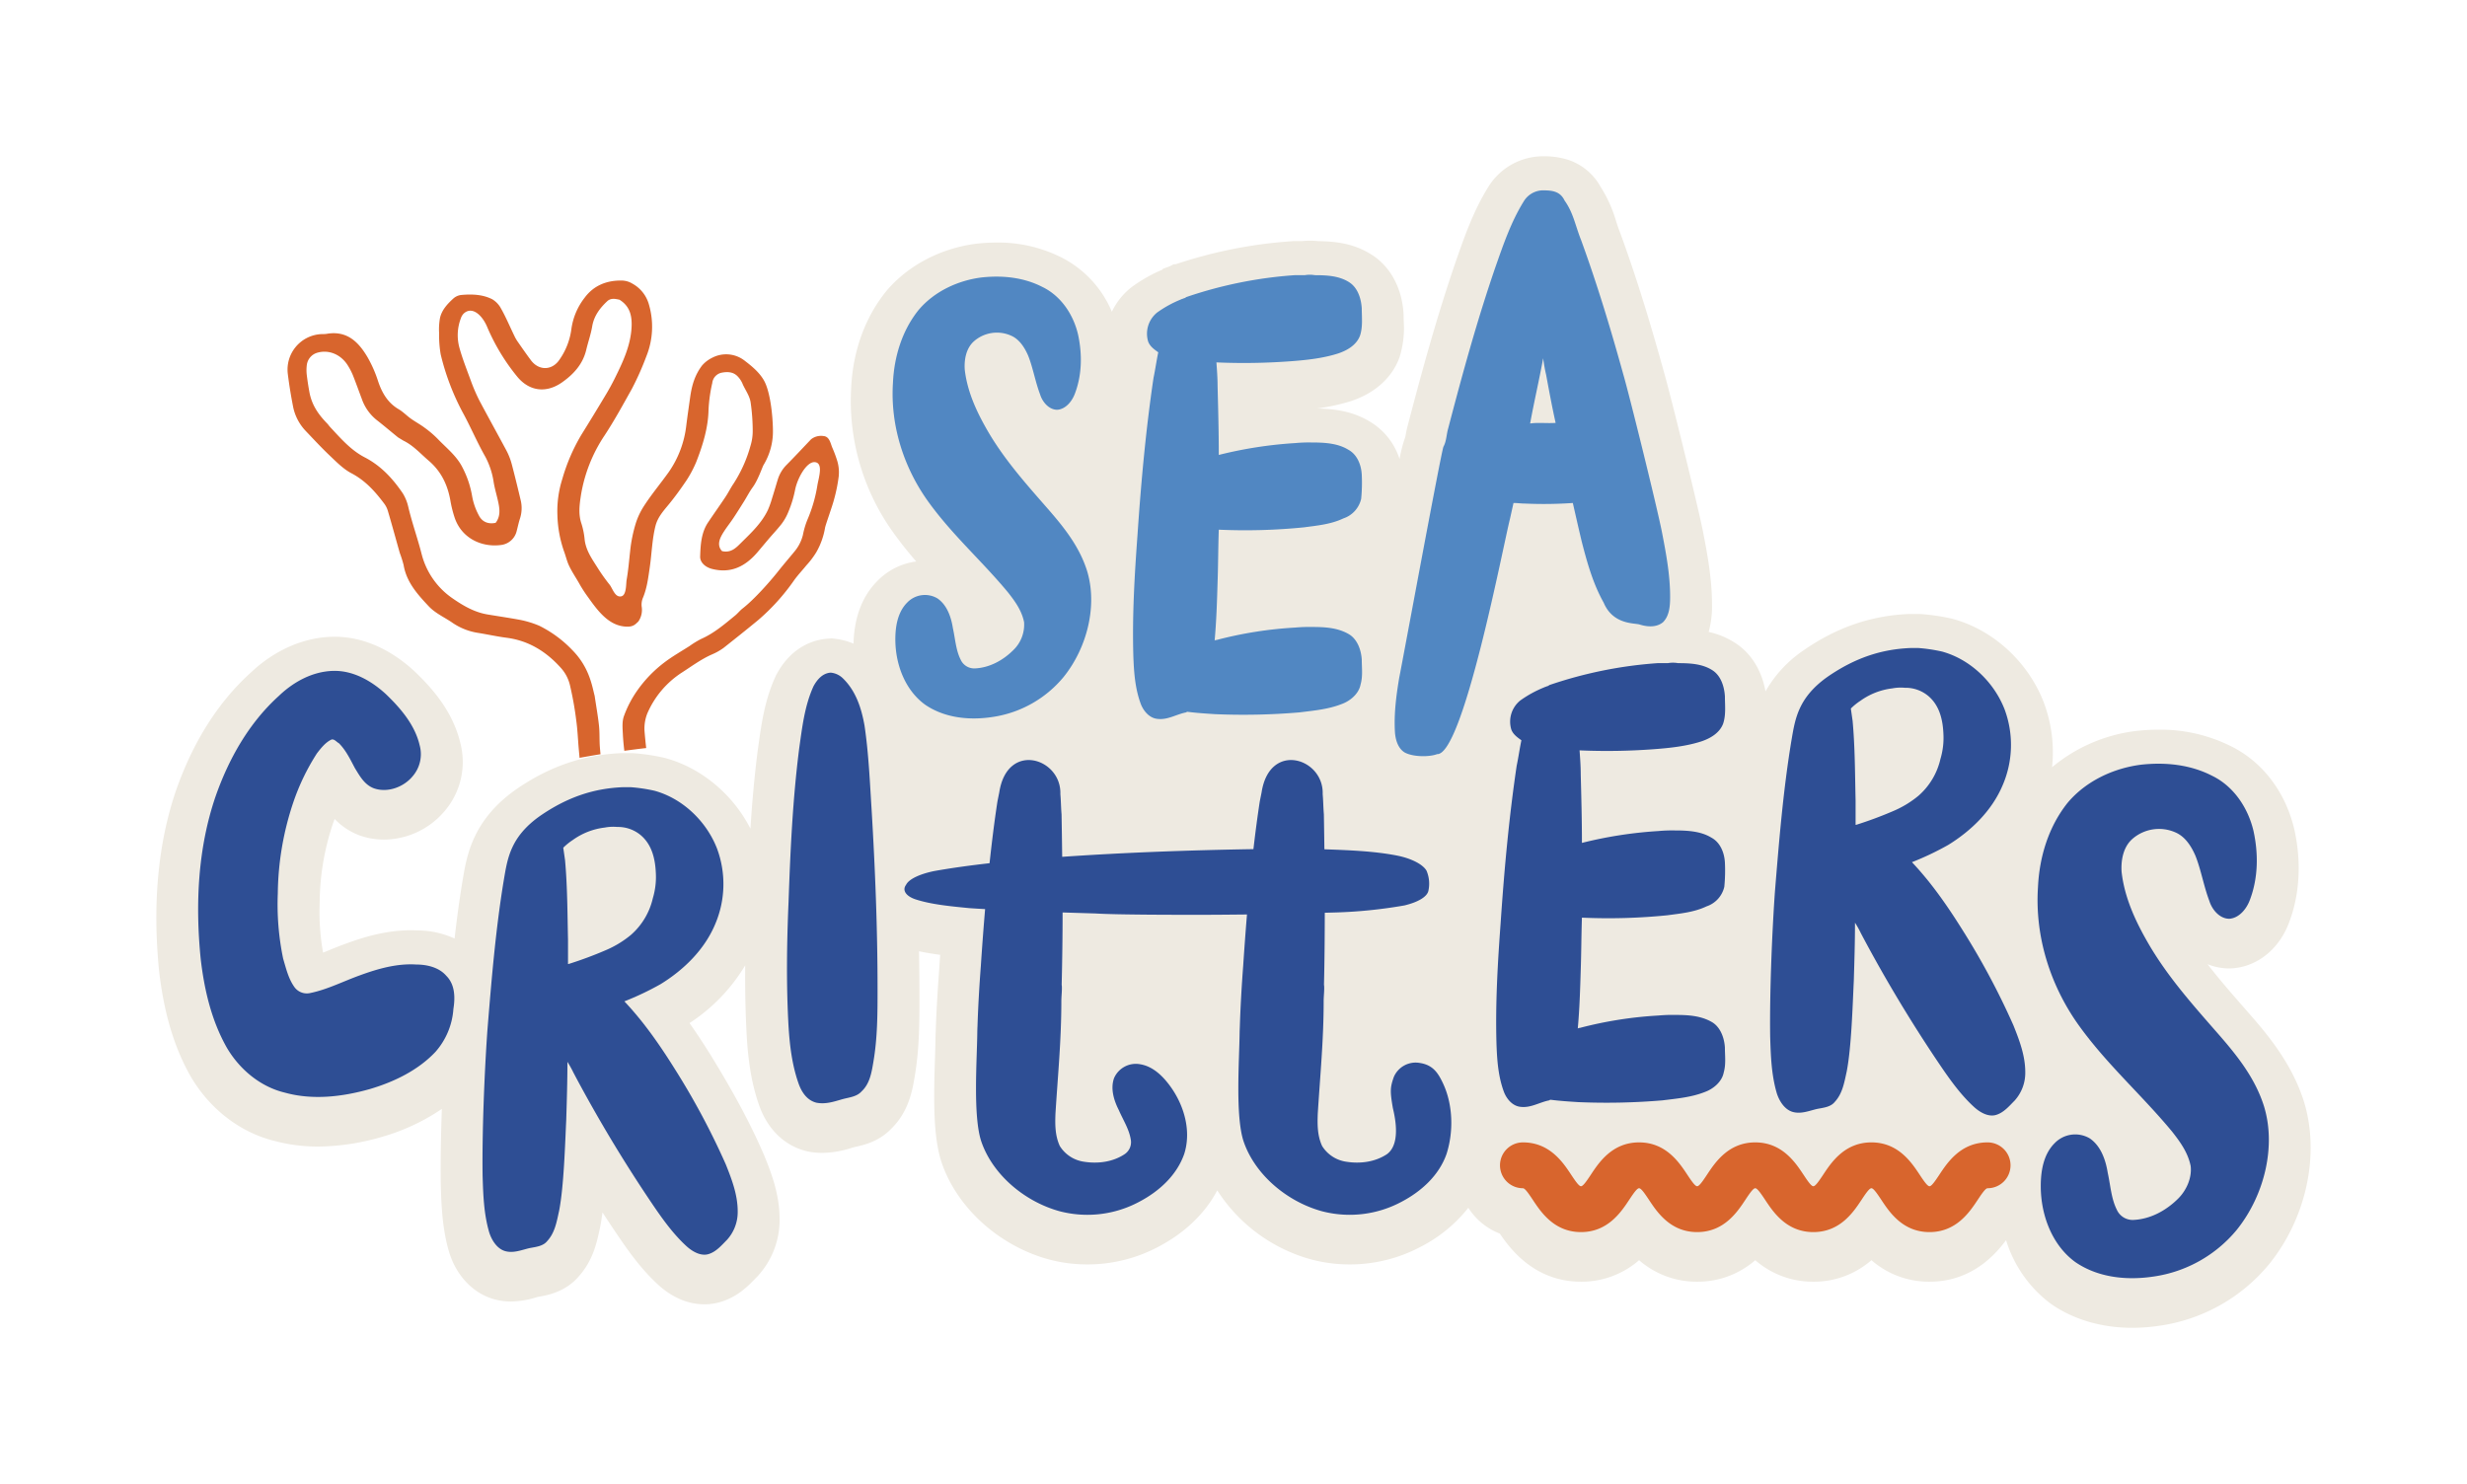 <svg xmlns="http://www.w3.org/2000/svg" xmlns:xlink="http://www.w3.org/1999/xlink" width="946.791" height="569.665" viewBox="0 0 946.791 569.665"><defs><style>.a{isolation:isolate;}.b{fill:#d8652d;}.c{fill:#eeeae1;}.d{fill:#2e4e94;}.e{fill:#5187c2;}.f{filter:url(#a);}</style><filter id="a" x="0" y="0" width="946.791" height="569.665" filterUnits="userSpaceOnUse"><feOffset dy="3" input="SourceAlpha"/><feGaussianBlur stdDeviation="20" result="b"/><feFlood flood-opacity="0.161"/><feComposite operator="in" in2="b"/><feComposite in="SourceGraphic"/></filter></defs><g class="a" transform="translate(3925.91 2858.657)"><path class="b" d="M-3589.043-2665.912a47.663,47.663,0,0,0-1.995-5.4c-.7-1.655-1.069-4.275-3.413-4.424a6.189,6.189,0,0,0-4.727,1.251c-3.165,3.319-6.191,6.577-9.319,9.734a13.614,13.614,0,0,0-3.4,5.538c-.761,2.469-1.475,4.955-2.259,7.418a35.133,35.133,0,0,1-1.616,4.493c-2.333,4.89-6.234,8.588-10,12.291-1.905,1.871-3.937,4.3-7.577,3.438-1.814-1.934-1.17-4.207-.024-6.252,1.253-2.237,2.926-4.236,4.353-6.38s2.8-4.338,4.169-6.53c1.1-1.77,2.051-3.655,3.275-5.325,2.063-2.814,3.678-7.745,4.176-8.584a24.846,24.846,0,0,0,3.591-13.326c-.07-5.9-1.069-14.918-3.447-19.1-1.708-3.007-4.493-5.369-7.214-7.436a11.531,11.531,0,0,0-12.6-1.3,12.267,12.267,0,0,0-3.9,2.953c-2.9,3.768-4,7.9-4.605,12.207-.515,3.646-1.046,7.29-1.5,10.942a38.865,38.865,0,0,1-6.687,17.747c-3.12,4.4-6.611,8.527-9.535,13.063a27.405,27.405,0,0,0-3.118,6.543,55.954,55.954,0,0,0-2.187,10.707c-.48,4.287-.656,6.957-1.373,11.212-.231,1.373-.007,5.716-1.974,6.206-2.486.62-3.376-3.016-4.586-4.511a70.051,70.051,0,0,1-4.667-6.593c-2.1-3.31-4.381-6.54-4.866-10.623a29.022,29.022,0,0,0-1.215-6.116c-1.258-3.607-.767-7.271-.237-10.777a57.929,57.929,0,0,1,9.091-23.113c3.787-5.762,7.1-11.833,10.468-17.86a109.636,109.636,0,0,0,5.557-12.476,30.379,30.379,0,0,0,.891-20.292,13.127,13.127,0,0,0-6.31-7.687,7.935,7.935,0,0,0-3.921-1.138c-5.751-.124-10.809,1.833-14.316,6.567a25.047,25.047,0,0,0-5.118,12.169,26.364,26.364,0,0,1-4.466,11.5c-2.8,4.329-7.956,4.481-11.044.353-1.844-2.465-3.594-5.005-5.355-7.533l-.608-1.021c-1.945-3.913-3.6-7.994-5.779-11.768a9.211,9.211,0,0,0-3.081-3.079c-3.665-1.873-7.817-2.024-11.841-1.66a5.442,5.442,0,0,0-3.171,1.416c-2.262,2.077-4.422,4.4-5.083,7.529a25.157,25.157,0,0,0-.312,5.855,41.419,41.419,0,0,0,.612,8.067,93.314,93.314,0,0,0,8.883,23.045c2.861,5.354,5.253,10.961,8.262,16.232a30.219,30.219,0,0,1,3.2,9.892c.45,2.577,1.233,5.1,1.773,7.672.567,2.7.8,5.378-1.05,7.759-2.826.6-5.122-.378-6.358-2.709a24.582,24.582,0,0,1-2.674-7.623,37.123,37.123,0,0,0-3.622-10.783c-2.236-4.571-6.23-7.6-9.612-11.152a39.551,39.551,0,0,0-5.034-4.281c-1.668-1.25-3.528-2.239-5.228-3.45-1.607-1.145-3-2.632-4.686-3.617-4.237-2.472-6.441-6.4-7.907-10.782a47.485,47.485,0,0,0-4.181-9.424c-3.541-5.926-8.006-10.036-15.581-8.719-.846.147-1.731.055-2.591.14a13.637,13.637,0,0,0-12.29,15.183c.532,4.288,1.234,8.563,2.069,12.8a18.827,18.827,0,0,0,4.938,9.279c3,3.153,5.958,6.351,9.113,9.34,2.59,2.451,5.19,5.13,8.287,6.753,5.362,2.811,9.154,7.05,12.635,11.717a8.7,8.7,0,0,1,1.357,2.72c1.6,5.384,3.06,10.807,4.6,16.207a43.36,43.36,0,0,1,1.45,4.58c1.106,6.575,5.306,11.232,9.621,15.825,2.633,2.8,6.189,4.284,9.28,6.456a23.894,23.894,0,0,0,9.917,3.813c3.584.59,7.142,1.372,10.742,1.839,8.573,1.114,15.351,5.436,20.92,11.7a15.059,15.059,0,0,1,3.31,6.29,127.524,127.524,0,0,1,2.485,13.871c.471,3.4.613,6.837.9,10.259.111,1.319.239,2.637.361,3.956,2.674-.479,5.347-.953,8.028-1.381-.082-.935-.177-1.868-.247-2.8-.2-2.708-.042-5.446-.329-8.14-.386-3.648-1.044-7.269-1.672-11.488-.972-3.644-1.955-10.821-8.541-17.51a45.366,45.366,0,0,0-12.663-9.351,36.91,36.91,0,0,0-7.7-2.331c-4.049-.748-8.127-1.344-12.19-2.021-5.13-.854-9.506-3.442-13.669-6.348a29.383,29.383,0,0,1-11.626-16.811c-1.58-6.192-3.767-12.22-5.211-18.462a17.211,17.211,0,0,0-2.02-4.859c-3.85-5.671-8.38-10.6-14.617-13.825-5.359-2.769-9.247-7.329-13.293-11.655-.418-.449-.66-.874-1.182-1.41-3.531-3.629-5.85-7.187-6.74-11.911-.412-2.184-.743-4.386-1.016-6.591a15.434,15.434,0,0,1,.034-4.059,5.608,5.608,0,0,1,3.883-4.495c4.56-1.378,9.333.665,11.961,5.068a25.348,25.348,0,0,1,1.84,3.6c1.18,2.972,2.247,5.989,3.378,8.981a17.833,17.833,0,0,0,5.641,8.075c2.81,2.191,5.529,4.5,8.293,6.745l2.029,1.233c3.8,1.837,6.548,4.991,9.7,7.681,4.764,4.068,7.238,9.184,8.323,15.19a45.329,45.329,0,0,0,1.7,6.817c2.783,8,10.6,11.4,17.96,10.344a7.025,7.025,0,0,0,5.737-5.059c.451-1.67.792-3.376,1.321-5.021a12.888,12.888,0,0,0,.326-6.9c-1.1-4.667-2.236-9.325-3.454-13.962a24.992,24.992,0,0,0-2.164-5.486c-3.4-6.333-6.885-12.622-10.26-18.969a68.563,68.563,0,0,1-3.169-7.3c-1.6-4.4-3.36-8.754-4.578-13.257a18.211,18.211,0,0,1,.592-10.946,4.946,4.946,0,0,1,1.024-1.8c3.216-3.167,7.191.436,9.106,5.036a78.513,78.513,0,0,0,11.389,18.9c4.652,5.809,11.247,6.681,17.381,2.347,4.469-3.156,7.962-6.995,9.265-12.5.708-2.993,1.757-5.92,2.268-8.942.679-4.023,2.917-6.991,5.74-9.651,1.46-1.375,3.215-.917,4.714-.61,4.241,2.59,4.9,6.607,4.649,10.793-.408,6.939-3.355,13.19-6.4,19.333q-1.509,3.039-3.242,5.958-4.751,7.957-9.65,15.825a71.629,71.629,0,0,0-7.279,16.909,40.644,40.644,0,0,0-1.881,13.812,45.766,45.766,0,0,0,2.587,14.086c.64,1.72,1.039,3.541,1.8,5.2,1.1,2.388,2.611,4.6,3.913,6.875a49.662,49.662,0,0,0,2.759,4.405c3.987,5.542,8.458,12.375,15.984,12.294,2.352-.025,3.138-1.205,4-1.941a7.835,7.835,0,0,0,1.293-5.8,6.869,6.869,0,0,1,.592-3.571c1.5-3.709,1.956-7.613,2.528-11.518.767-5.235.872-10.54,2.16-15.736.826-3.33,2.937-5.7,4.919-8.1,2.526-3.052,4.827-6.253,7.032-9.514a43.692,43.692,0,0,0,3.735-7.078c2.5-6.4,4.573-13.107,4.7-20a58.147,58.147,0,0,1,1.435-10.254,4.544,4.544,0,0,1,3.486-3.939c2.234-.449,4.479-.406,6.185,1.317a9.315,9.315,0,0,1,2.089,3.265c1.165,2.42,2.588,4.388,2.96,6.784a77.439,77.439,0,0,1,.8,10.725,19.135,19.135,0,0,1-.8,5.768,52.387,52.387,0,0,1-6.586,14.749c-1.109,1.624-1.977,3.412-3.067,5.05-2.178,3.272-4.462,6.475-6.652,9.739-2.667,3.975-2.913,8.582-3.065,13.118-.077,2.312,2.006,4.114,4.5,4.76,7.41,1.919,12.992-1.047,17.635-6.546,1.348-1.6,2.688-3.2,4.041-4.8,1.639-1.934,3.4-3.784,4.964-5.768a19.708,19.708,0,0,0,2.724-4.8,43.133,43.133,0,0,0,2.525-8.2c.877-4.676,4.438-11.006,7.522-10.855,3.447.169,1.641,5.8,1.123,8.633a55.539,55.539,0,0,1-3.875,13.483,31.46,31.46,0,0,0-1.727,5.846,15.776,15.776,0,0,1-3.174,6.271c-2.077,2.532-4.225,5.017-6.257,7.585-3.4,4.3-9.376,10.99-13.709,14.346-1.022.791-1.848,1.871-2.858,2.7-4.1,3.36-8.116,6.823-13.051,9a34.152,34.152,0,0,0-4.426,2.7c-3.215,2.054-6.552,3.948-9.588,6.24a48.544,48.544,0,0,0-10.734,11.18,41.963,41.963,0,0,0-4.9,9.523c-.752,2.1-.517,4.622-.4,6.939.1,2.126.312,4.241.562,6.351,2.793-.375,5.586-.752,8.391-1.055-.254-2.225-.477-4.454-.653-6.685a15.871,15.871,0,0,1,1.046-6.508,35.283,35.283,0,0,1,13.129-15.671c3.884-2.484,7.6-5.286,11.871-7.133a22.68,22.68,0,0,0,4.3-2.44c4.455-3.529,8.907-7.064,13.288-10.683a81.126,81.126,0,0,0,13.851-15.37c1.421-1.969,3.121-3.743,4.648-5.642a31.734,31.734,0,0,0,3.76-4.954,28.086,28.086,0,0,0,3.383-9.354c.139-1.083,2.865-8.471,3.536-11.2a60.829,60.829,0,0,0,1.733-8.676A15.354,15.354,0,0,0-3589.043-2665.912Z" transform="translate(-15.461 -15.562)"/><g transform="translate(-3865.91 -2801.657)"><g class="f" transform="matrix(1, 0, 0, 1, -60, -57)"><path class="c" d="M-3041.727-2438.934l-.033-.106c-4.866-15.294-14.961-26.778-22.308-35.135l-.225-.257c-5.055-5.778-9.953-11.377-14.394-17.154a22.255,22.255,0,0,0,8.362,1.635h.574l.573-.041c9.775-.7,18.153-7.567,21.9-17.931,3.968-10.664,4.636-22.834,1.929-35.2l-.056-.249c-3.377-14.345-12.245-25.957-24.349-31.894a60.343,60.343,0,0,0-27.763-6.326,77.459,77.459,0,0,0-8.518.481l-.272.032a62.045,62.045,0,0,0-32.06,13.9,54.076,54.076,0,0,0-3.286-25.157c-6-15.323-19.255-27.475-34.592-31.714l-.332-.093-.337-.077a78.686,78.686,0,0,0-11.495-1.73l-.61-.047h-4.147l-.348.015c-14.465.627-27.66,5.209-40.338,14.008l-.178.125a47.217,47.217,0,0,0-14.32,15.565c-1.4-8.017-5.516-14.675-11.619-18.6a31.015,31.015,0,0,0-10.185-4.232,36.927,36.927,0,0,0,1.281-10.515c0-10.206-1.931-20.135-3.483-28.114l-.016-.085c-2.117-10.574-12.558-52.855-15.1-61.582-5.653-20.453-10.905-37.159-16.526-52.566l-.085-.235-.093-.231c-.54-1.351-1-2.769-1.495-4.27a51.031,51.031,0,0,0-6.022-13.338,22.121,22.121,0,0,0-12.763-10.388,30.8,30.8,0,0,0-9.665-1.226h-.575l-.574.041a24.726,24.726,0,0,0-19.465,11.728l-.114.18c-5.523,8.941-8.894,18.548-11.868,27.024l-.352,1c-7.38,21.421-13.262,42.994-18.518,63.126a39.629,39.629,0,0,0-.914,4.221c-.021.117-.043.249-.066.379a49.439,49.439,0,0,0-2.213,8.51,25.851,25.851,0,0,0-11.734-14.577c-6.475-3.837-13.327-4.71-19.9-4.848a74.848,74.848,0,0,0,12.915-2.807l.177-.057c9-3,15.531-8.824,18.388-16.413l.11-.293.1-.3a37.927,37.927,0,0,0,1.54-13.721c-.018-.614-.038-1.223-.038-1.824v-.474l-.028-.473c-.577-9.772-5-18.005-12.084-22.556-6.8-4.408-13.952-5.231-20.731-5.31a26.4,26.4,0,0,0-3.06-.176,28.306,28.306,0,0,0-3.073.169h-3.467l-.645.052a178.971,178.971,0,0,0-44.4,8.828h-.725l-1.658.841-2.387.849-.438.438a57.275,57.275,0,0,0-11.567,6.559l-.269.207a26.2,26.2,0,0,0-7.444,9.344,41.2,41.2,0,0,0-19.442-20.894,54.069,54.069,0,0,0-24.857-5.673,68.851,68.851,0,0,0-7.565.427l-.271.033c-13.612,1.747-26.139,8.344-34.368,18.1l-.135.16-.13.164c-8,10-12.6,22.763-13.287,36.906a86.7,86.7,0,0,0,16.938,56.573c2.581,3.551,5.284,6.875,8.037,10.051a25.371,25.371,0,0,0-15.012,7.578c-5.768,5.872-8.8,13.931-9.05,23.963a25.048,25.048,0,0,0-6.765-1.829l-1.569-.2-1.576.113c-4.729.338-13.558,2.552-19.563,13.572l-.279.51-.24.53c-4.06,8.931-5.323,17.93-6.437,25.87l-.341,2.422c-1.287,10.073-2.161,20.194-2.795,30.015-6.679-13.09-18.744-23.242-32.483-27.04l-.333-.092-.337-.077a78.628,78.628,0,0,0-11.495-1.73l-.609-.046h-4.147l-.347.015c-14.467.627-27.661,5.209-40.34,14.009l-.177.125c-16.26,11.615-18.546,25.026-20.06,33.9l-.113.665c-1.24,7.438-2.246,14.943-3.1,22.453a34.334,34.334,0,0,0-14.277-3.12c-.85-.044-1.714-.067-2.574-.067-9.578,0-18.283,2.732-24.809,5.121-2.443.875-4.726,1.811-6.934,2.716q-.949.389-1.879.767a89.957,89.957,0,0,1-1.3-19.361l0-.134a96.622,96.622,0,0,1,5.042-29.9q.337-.976.693-1.93a25.442,25.442,0,0,0,9.449,6.27l.178.066.179.063a27.7,27.7,0,0,0,9.126,1.527,30.69,30.69,0,0,0,23.028-10.653,28.973,28.973,0,0,0,6.226-26.637c-2.942-12.113-10.848-20.9-17.427-27.207l-.268-.251c-9.359-8.577-19.905-13.11-30.5-13.11-.362,0-.728,0-1.072.015-11.058.313-22.132,5.229-31.206,13.85-12.447,11.291-22.066,26.49-28.595,45.18l-.04.117c-6.834,20.059-9.011,43.248-6.47,68.921l.028.257c1.852,16.071,5.776,29.228,12,40.224l.106.184c7.309,12.531,19.025,21.545,32.179,24.77a64.01,64.01,0,0,0,16.751,2.157,89.47,89.47,0,0,0,24.19-3.625l.14-.041a79.8,79.8,0,0,0,23.142-10.781c-.351,9.977-.536,20.168-.415,28.857l.007.285c.243,7.78.52,16.6,3.137,25.605l.069.232c2.767,9.016,9.156,15.752,17.089,18.019a24.243,24.243,0,0,0,6.673.923,34.437,34.437,0,0,0,9.417-1.517c.352-.1.7-.2,1.042-.281q.218-.04.444-.079c3.05-.542,10.061-1.786,15.185-7.878,5.344-6.012,6.83-12.914,7.82-17.518l.284-1.3.038-.2c.327-1.673.614-3.5.867-5.422q2.988,4.6,6.051,9.1c4.079,6,8.973,12.9,15.515,18.845,5.323,4.8,11.39,7.329,17.547,7.329a21.619,21.619,0,0,0,6.361-.953c6.462-1.991,10.522-6.191,12.947-8.7.251-.259.5-.516.747-.764l.464-.465.425-.5a31.831,31.831,0,0,0,7.909-21.72c-.091-9.5-3.325-17.6-5.7-23.54l-.154-.373c-5.044-11.764-11.417-23.714-20.665-38.746l-.061-.1c-2.271-3.633-4.93-7.756-7.993-12.075a68.4,68.4,0,0,0,21.375-22.163c-.085,9.883.117,18.89.61,27.48l.005.085c.454,7.238,1.4,16.759,4.778,26.275,3.285,9.162,9.7,15.36,18.059,17.45l.467.116.472.089a28.438,28.438,0,0,0,5.226.483,38.473,38.473,0,0,0,11.25-1.926l.825-.24c.28-.073.571-.134.863-.2,3.107-.7,8.783-1.984,13.536-6.946,6.716-6.566,8.1-14.838,8.933-19.83l.023-.14c1.822-10.676,1.822-20.859,1.822-30.708q0-8.487-.167-17.4c2.7.58,5.433,1.018,8.129,1.369q-.216,3.044-.406,5.987c-.638,8.445-1.067,16.139-1.312,23.515-.052,1.118-.083,2.154-.1,3.248-.024,1.943-.1,4.419-.188,7.038-.518,16.079-.685,30.177,2.532,39.861l.036.105c5.9,17.344,22.022,31.924,41.084,37.146l.154.042a57.65,57.65,0,0,0,14.66,1.884,57.752,57.752,0,0,0,27.312-6.791c10.1-5.286,17.934-12.828,22.565-21.62a62.536,62.536,0,0,0,35.984,26.485l.154.042a57.65,57.65,0,0,0,14.66,1.884,57.756,57.756,0,0,0,27.313-6.791,55.5,55.5,0,0,0,18.24-14.947,24.992,24.992,0,0,0,12.1,9.911c4.015,5.962,13.391,18.463,31.149,18.463a33.551,33.551,0,0,0,22.29-8.256,33.553,33.553,0,0,0,22.291,8.256,33.552,33.552,0,0,0,22.292-8.256,33.553,33.553,0,0,0,22.292,8.256,33.556,33.556,0,0,0,22.294-8.258,33.552,33.552,0,0,0,22.293,8.258c15.528,0,24.648-9.557,29.379-15.944a48.056,48.056,0,0,0,17.13,24.382l.168.122.172.118c8.577,5.9,19.275,9.018,30.94,9.018a71.15,71.15,0,0,0,10.377-.779,66.739,66.739,0,0,0,42.274-23.778l.1-.124C-3040.651-2394.437-3035.5-2418.875-3041.727-2438.934Z" transform="translate(3925.91 2858.66)"/></g><g transform="translate(16.05 16.066)"><path class="d" d="M-3283.854-2370.584c-2.036-4.395-4.043-7.231-8.965-8.008a9.114,9.114,0,0,0-9.987,5.358c-1.421,4.028-1.5,5.436-.373,11.965,3.047,12.622-.5,16.392-2.281,17.688-4.4,2.926-10.048,3.771-15.586,2.9a13.119,13.119,0,0,1-9.287-6.039c-1.88-4.076-1.813-8.482-1.669-12.4.923-14.825,2.264-28.3,2.264-43.272.006-1.879.323-4.16.165-6.052-.018.006-.031.008-.048.014.225-9.259.3-18.538.311-27.817.827-.03,1.654-.033,2.481-.066a184.853,184.853,0,0,0,28.088-2.742c5-1.2,8.854-3.254,9.241-5.823a12.734,12.734,0,0,0-.773-7.538c-1.535-2.571-6.161-4.8-11.549-5.823-8.588-1.663-18.275-2.033-27.635-2.366q-.087-6.715-.2-13.418c-.229-2.733-.229-5.238-.458-7.743.5-13.847-20.392-20.462-23.448-.682q-.343,1.709-.686,3.416c-.936,6.085-1.726,12.217-2.449,18.368-24.657.4-49.252,1.291-73.389,2.953q-.1-8.165-.245-16.311c-.228-2.734-.228-5.238-.457-7.743.5-13.847-20.393-20.463-23.448-.682q-.344,1.709-.686,3.415c-1.21,7.863-2.174,15.8-3.041,23.774-7.2.81-14.294,1.771-21.283,3.016-5,1.027-9.617,2.911-10.776,5.31-1.535,2.057,0,4.283,3.467,5.482,6.161,2.056,13.856,2.742,20.779,3.427,2.037.151,4.073.255,6.109.381q-.913,10.825-1.629,21.679c-.574,7.6-1.031,15.306-1.285,23.046-.041.835-.073,1.741-.086,2.8-.136,10.711-1.678,31.986,1.526,41.631,4.3,12.659,16.524,23.1,30.117,26.821a42.117,42.117,0,0,0,30.348-3.561c7.9-4.114,14.552-10.31,17.4-18.37,2.771-8.547.227-18.4-5.339-26.058-2.849-3.917-6.667-7.673-11.59-8.45a9.112,9.112,0,0,0-9.986,5.358c-1.421,4.028-.078,8.494,1.845,12.267,1.621,3.721,3.9,7.235,4.55,11.118a5.529,5.529,0,0,1-2.333,5.78c-4.4,2.926-10.048,3.771-15.586,2.9a13.119,13.119,0,0,1-9.287-6.039c-1.88-4.077-1.813-8.482-1.669-12.4.924-14.824,2.265-28.3,2.263-43.272.006-1.879.323-4.16.166-6.052l-.048.014c.225-9.3.36-18.609.358-27.928q6.33.193,12.662.386c7.8.509,31.541.525,39.637.514,6.155,0,12.31-.063,18.465-.124q-.8,9.8-1.45,19.616c-.587,7.773-1.044,15.667-1.3,23.587-.03.715-.063,1.39-.076,2.261-.136,10.711-1.679,31.986,1.526,41.631,4.3,12.659,16.524,23.1,30.116,26.821a42.12,42.12,0,0,0,30.349-3.561c7.9-4.115,14.551-10.311,17.4-18.37C-3279.836-2352.144-3280.1-2362.488-3283.854-2370.584Z" transform="translate(3761.687 2713.512)"/><path class="e" d="M-3439.069-2733.406c7.054,3.416,11.835,10.473,13.658,18.213,1.594,7.286,1.594,15.254-1.137,22.541-1.137,3.19-3.645,6.15-6.832,6.378-3.187,0-5.689-2.961-6.6-5.921-1.822-4.781-2.73-10.245-4.553-14.8-1.365-3.188-3.416-6.375-6.6-7.74a13.339,13.339,0,0,0-14.343,2.276c-2.959,2.734-3.645,7.058-3.416,10.7.915,8.2,4.331,15.709,8.2,22.541,6.146,10.927,14.344,20.264,22.312,29.372,6.6,7.512,13.207,15.255,16.395,25.271,4.1,13.206.228,29.372-8.877,40.757a43.558,43.558,0,0,1-27.549,15.483c-9.112,1.365-18.446.228-25.729-4.782-7.517-5.463-11.385-15.254-11.385-25.045,0-5.01.908-10.474,4.553-14.118a9.426,9.426,0,0,1,11.612-1.594c3.639,2.5,5.232,7.058,5.918,11.385.908,4.1,1.137,8.426,2.959,12.067a5.718,5.718,0,0,0,5.467,3.416c5.461-.229,10.7-2.959,14.8-7.058a13.568,13.568,0,0,0,4.1-10.7c-.908-4.553-3.645-8.2-6.146-11.385-9.791-11.839-21.175-21.858-30.28-34.383-9.34-12.75-15.029-29.144-13.893-46.217.458-9.791,3.416-19.811,9.791-27.779,6.146-7.286,15.258-11.384,24.134-12.524C-3454.327-2737.962-3446.13-2737.051-3439.069-2733.406Z" transform="translate(3763.091 2770.489)"/><path class="e" d="M-3306.168-2738.152c4.559,0,9.341.229,13.208,2.734,3.187,2.048,4.553,6.146,4.781,10.019,0,3.413.458,7.057-.679,10.473-1.371,3.642-5.01,5.692-8.426,6.829-5.7,1.822-11.841,2.5-17.988,2.961a241.617,241.617,0,0,1-28.687.454c.229,3.187.451,6.146.451,9.334.229,8.654.457,17.533.457,26.185a160.79,160.79,0,0,1,29.372-4.552,55.211,55.211,0,0,1,6.146-.229c4.781,0,10.019.229,14.115,2.734,3.416,1.819,5.01,5.692,5.238,9.562a63.748,63.748,0,0,1-.228,9.334,10.368,10.368,0,0,1-6.826,7.515c-4.782,2.276-10.02,2.733-15.03,3.416a225.856,225.856,0,0,1-32.788.91c-.229,6.829-.229,13.433-.457,20.036-.222,7.514-.451,15.026-1.136,22.54a.84.84,0,0,1,.686-.228,152.547,152.547,0,0,1,30.28-4.782,58.285,58.285,0,0,1,6.375-.225c4.781,0,9.79.225,14.114,2.73,3.188,1.822,4.782,5.921,5.01,9.791,0,3.187.458,6.375-.457,9.563-.679,3.644-4.1,6.374-7.283,7.514-5.237,2.047-10.7,2.5-16.166,3.187a254.96,254.96,0,0,1-32.331.682c-3.644-.228-7.06-.453-10.7-.911a.8.8,0,0,0-.457.229c-3.645.682-7.061,2.959-10.928,2.5-2.964-.229-5.237-2.734-6.375-5.463-2.279-5.921-2.736-12.3-2.965-18.67-.451-15.483.458-30.967,1.594-46.45,1.372-20.264,3.188-40.3,6.152-60.335.68-3.187,1.137-6.6,1.816-9.791-1.594-1.139-3.187-2.276-3.867-4.1a10.435,10.435,0,0,1,3.416-11.156,44.026,44.026,0,0,1,9.1-5.01c.457-.229.686-.229,1.137-.457a1.731,1.731,0,0,0,.915-.454,163.318,163.318,0,0,1,41.665-8.426h3.873A11.107,11.107,0,0,1-3306.168-2738.152Z" transform="translate(3734.749 2770.71)"/><path class="e" d="M-3188.177-2780.657c3.187,0,6.832,0,8.654,3.873,3.416,4.781,4.1,9.562,6.375,15.254,6.146,16.848,11.384,34.15,16.166,51.456,2.273,7.743,12.75,50.09,14.8,60.338,1.594,8.194,3.187,16.619,3.187,25.046,0,3.412-.228,7.285-2.736,9.79-2.5,2.048-5.918,1.819-8.877.908-1.823-.682-10.248.229-13.893-8.422-4.1-7.286-6.375-15.483-8.42-23.452-1.142-4.781-2.279-9.791-3.416-14.8a162.169,162.169,0,0,1-18.216.228c-1.594,0-2.959-.228-4.553-.228q-.685,3.075-1.365,6.146c-2.508,9.791-17.934,90.7-27.953,90.25-2.959,1.137-9.334,1.137-12.521-.682-2.508-1.594-3.416-4.782-3.645-7.514-.457-7.058.458-14.118,1.594-20.948,1.594-7.968,16.34-87.97,17.02-88.881,1.142-2.05,1.142-4.781,1.822-7.058,5.467-20.949,11.156-41.668,18.217-62.161,2.959-8.423,5.918-17.077,10.7-24.816A8.76,8.76,0,0,1-3188.177-2780.657Zm-4.552,89.482c3.187-.457,6.375,0,9.791-.229-1.365-6.146-2.508-12.3-3.645-18.442a62.179,62.179,0,0,1-1.136-6.375C-3189.313-2707.569-3191.135-2699.829-3192.729-2691.175Z" transform="translate(3703.912 2780.657)"/><path class="d" d="M-3772.928-2530.716c5.695,5.464,11.156,11.838,12.978,19.578a12.958,12.958,0,0,1-2.73,12.071c-3.416,4.1-9.562,6.374-14.8,4.552-3.645-1.365-5.466-4.781-7.289-7.742-1.823-3.413-3.416-6.829-6.146-9.562-.908-.454-1.823-1.819-2.959-1.365-2.279,1.14-3.873,3.188-5.467,5.238a85.214,85.214,0,0,0-9.105,18.9,112.787,112.787,0,0,0-5.918,34.836,102.465,102.465,0,0,0,2.045,25.046c1.143,3.869,2.051,7.743,4.33,10.93a5.875,5.875,0,0,0,6.146,2.276c6.6-1.365,12.75-4.552,19.124-6.832,6.832-2.5,14.115-4.552,21.4-4.1,4.324,0,8.877,1.14,11.614,4.327,3.416,3.416,3.416,8.426,2.73,12.75a27.753,27.753,0,0,1-6.832,16.394c-6.6,7.057-15.937,11.613-25.271,14.343-10.477,2.962-21.861,4.327-32.56,1.368-9.562-2.279-17.531-9.108-22.312-17.3-5.924-10.473-8.654-22.312-10.019-34.153-2.05-20.719-1.136-42.123,5.689-62.158,5.01-14.343,12.757-28.233,24.363-38.707,5.466-5.238,12.75-9.337,20.724-9.562C-3785.45-2539.824-3778.395-2535.725-3772.928-2530.716Z" transform="translate(3844.931 2724.023)"/><path class="d" d="M-3636.234-2479.856c10.706,2.959,19.81,11.614,23.912,22.086a39.106,39.106,0,0,1-.686,29.144c-4.1,9.791-12.064,17.531-20.947,22.995a110.437,110.437,0,0,1-13.886,6.6c7.511,7.969,13.658,16.848,19.353,25.957a283.519,283.519,0,0,1,19.582,36.658c2.273,5.692,4.553,11.61,4.553,17.988a15.888,15.888,0,0,1-4.1,10.927c-2.045,2.047-4.1,4.552-7.054,5.463s-6.153-.911-8.426-2.958c-5.009-4.553-9.112-10.245-12.978-15.937a544.676,544.676,0,0,1-30.509-50.777,37.05,37.05,0,0,0-2.279-4.1c0,7.286-.229,14.8-.458,22.315-.451,9.333-.908,25.5-2.73,34.836-.908,4.1-1.594,8.422-4.552,11.61-1.594,2.051-4.553,2.28-6.832,2.734-2.959.682-6.146,2.051-9.334,1.14s-5.238-4.327-6.146-7.287c-2.051-7.06-2.28-14.346-2.508-21.632-.229-16.391.686-39.389,1.823-55.554,1.594-19.582,3.187-39.163,6.375-58.288,1.365-7.968,2.508-16.166,13.664-24.134,11.156-7.743,21.4-10.7,31.875-11.156h3.187A62.628,62.628,0,0,1-3636.234-2479.856Zm-19.124,14.115a26.335,26.335,0,0,0-12.293,4.784A22.749,22.749,0,0,0-3671.3-2458l.686,4.781c.908,10.019.908,20.264,1.136,30.509v9.337h.229a148.691,148.691,0,0,0,14.115-5.238,38.766,38.766,0,0,0,9.791-5.918,26.592,26.592,0,0,0,8.426-14.118,28.254,28.254,0,0,0,1.137-9.791c-.229-5.01-1.366-10.245-5.238-13.889a13.591,13.591,0,0,0-9.562-3.642A16.911,16.911,0,0,0-3655.358-2465.741Z" transform="translate(3811.42 2710.306)"/><path class="d" d="M-3528.229-2536.653c5.238,5.009,7.283,11.842,8.426,18.217,1.594,10.7,2.051,21.629,2.73,32.331,1.365,22.769,2.279,45.763,2.279,68.761,0,9.333,0,18.67-1.594,28-.686,4.1-1.365,8.426-4.558,11.385-1.816,2.051-4.781,2.276-7.283,2.962-3.187.908-6.374,2.048-10.019,1.365-3.645-.911-5.689-4.1-6.832-7.286-2.5-7.057-3.41-14.572-3.867-21.858-.914-15.937-.685-32.1,0-48.043.68-19.582,1.594-39.388,4.1-58.97,1.142-7.969,2.05-16.166,5.466-23.681,1.365-2.505,3.416-5.007,6.6-5.235A7.684,7.684,0,0,1-3528.229-2536.653Z" transform="translate(3775.533 2723.811)"/><path class="d" d="M-3124-2543.516c4.559,0,9.34.229,13.207,2.733,3.187,2.047,4.552,6.146,4.781,10.02,0,3.413.458,7.057-.679,10.473-1.372,3.641-5.01,5.692-8.426,6.829-5.7,1.822-11.842,2.5-17.988,2.961a241.723,241.723,0,0,1-28.687.455c.228,3.187.451,6.146.451,9.334.229,8.654.458,17.533.458,26.185a160.734,160.734,0,0,1,29.372-4.553,55.2,55.2,0,0,1,6.146-.229c4.781,0,10.019.229,14.115,2.733,3.416,1.82,5.01,5.693,5.238,9.563a63.614,63.614,0,0,1-.229,9.334,10.363,10.363,0,0,1-6.826,7.514c-4.781,2.277-10.019,2.733-15.029,3.416a225.715,225.715,0,0,1-32.788.911c-.229,6.829-.229,13.432-.458,20.036-.223,7.514-.451,15.026-1.137,22.54a.84.84,0,0,1,.686-.229,152.56,152.56,0,0,1,30.28-4.781,58.088,58.088,0,0,1,6.375-.226c4.781,0,9.79.226,14.115,2.73,3.187,1.822,4.781,5.921,5.009,9.791,0,3.188.458,6.375-.45,9.562-.686,3.645-4.1,6.375-7.29,7.515-5.238,2.047-10.7,2.5-16.166,3.187a255.19,255.19,0,0,1-32.331.683c-3.645-.229-7.061-.454-10.7-.911a.8.8,0,0,0-.458.229c-3.644.683-7.06,2.958-10.927,2.5-2.965-.229-5.238-2.734-6.375-5.464-2.28-5.921-2.737-12.3-2.965-18.67-.451-15.483.457-30.966,1.594-46.449,1.372-20.264,3.187-40.3,6.153-60.335.679-3.188,1.137-6.6,1.816-9.791-1.594-1.14-3.187-2.276-3.867-4.1a10.437,10.437,0,0,1,3.416-11.156,43.955,43.955,0,0,1,9.105-5.01c.457-.229.686-.229,1.136-.458a1.725,1.725,0,0,0,.914-.454,163.331,163.331,0,0,1,41.665-8.426h3.873A11.109,11.109,0,0,1-3124-2543.516Z" transform="translate(3691.95 2724.982)"/><path class="d" d="M-2990.338-2549.682c10.7,2.958,19.811,11.613,23.912,22.086a39.108,39.108,0,0,1-.686,29.144c-4.1,9.791-12.064,17.531-20.947,22.995a110.445,110.445,0,0,1-13.886,6.6c7.511,7.968,13.658,16.848,19.353,25.956a283.732,283.732,0,0,1,19.582,36.658c2.273,5.693,4.553,11.611,4.553,17.988a15.893,15.893,0,0,1-4.1,10.927c-2.044,2.048-4.1,4.553-7.054,5.464s-6.153-.911-8.426-2.959c-5.01-4.552-9.112-10.245-12.978-15.937a544.7,544.7,0,0,1-30.509-50.776,37,37,0,0,0-2.28-4.1c0,7.286-.228,14.8-.457,22.314-.451,9.333-.908,25.5-2.73,34.836-.908,4.1-1.594,8.423-4.553,11.61-1.594,2.051-4.552,2.279-6.832,2.734-2.958.682-6.146,2.051-9.333,1.139s-5.238-4.327-6.146-7.286c-2.051-7.061-2.28-14.346-2.508-21.633-.229-16.391.685-39.389,1.822-55.554,1.594-19.582,3.188-39.163,6.375-58.287,1.365-7.969,2.508-16.166,13.664-24.135,11.156-7.743,21.4-10.7,31.874-11.156h3.188A62.638,62.638,0,0,1-2990.338-2549.682Zm-19.125,14.115a26.344,26.344,0,0,0-12.292,4.785,22.7,22.7,0,0,0-3.645,2.958l.686,4.781c.908,10.02.908,20.265,1.137,30.51v9.336h.229a148.867,148.867,0,0,0,14.115-5.238,38.761,38.761,0,0,0,9.791-5.918,26.6,26.6,0,0,0,8.426-14.118,28.239,28.239,0,0,0,1.136-9.791c-.228-5.01-1.365-10.245-5.238-13.89a13.59,13.59,0,0,0-9.562-3.641A16.943,16.943,0,0,0-3009.462-2535.568Z" transform="translate(3659.67 2726.712)"/><path class="d" d="M-2855.235-2488.385c8.214,3.978,13.782,12.2,15.9,21.209,1.855,8.484,1.855,17.763-1.323,26.247-1.324,3.715-4.244,7.161-7.956,7.427-3.711,0-6.625-3.45-7.689-6.895-2.122-5.567-3.179-11.93-5.3-17.234-1.59-3.712-3.977-7.423-7.689-9.013a15.533,15.533,0,0,0-16.7,2.651c-3.446,3.183-4.244,8.218-3.977,12.462,1.064,9.545,5.035,18.292,9.545,26.247,7.157,12.725,16.7,23.6,25.981,34.2,7.689,8.747,15.379,17.763,19.091,29.426,4.776,15.379.266,34.2-10.337,47.46a50.72,50.72,0,0,1-32.081,18.029c-10.609,1.59-21.478.266-29.959-5.567-8.754-6.362-13.257-17.763-13.257-29.165,0-5.833,1.057-12.2,5.3-16.439a10.977,10.977,0,0,1,13.522-1.856c4.237,2.917,6.093,8.218,6.891,13.257,1.058,4.772,1.323,9.812,3.446,14.052a6.655,6.655,0,0,0,6.366,3.977c6.358-.266,12.458-3.445,17.234-8.217,3.18-3.183,5.3-7.956,4.769-12.462-1.057-5.3-4.244-9.545-7.157-13.257-11.4-13.786-24.658-25.453-35.26-40.037-10.876-14.846-17.5-33.936-16.177-53.818.532-11.4,3.978-23.069,11.4-32.347,7.157-8.484,17.767-13.257,28.1-14.584C-2873-2493.69-2863.458-2492.628-2855.235-2488.385Z" transform="translate(3628.145 2713.076)"/><g transform="translate(499.624 365.409)"><path class="b" d="M-3027.039-2268.605c-10.3,0-15.421-7.734-18.482-12.355-1.679-2.536-3.026-4.476-3.812-4.476s-2.131,1.939-3.811,4.475c-3.06,4.622-8.182,12.356-18.481,12.356s-15.421-7.735-18.481-12.356c-1.679-2.536-3.027-4.475-3.811-4.475s-2.131,1.939-3.81,4.475c-3.06,4.622-8.182,12.356-18.481,12.356s-15.421-7.735-18.481-12.356c-1.679-2.536-3.026-4.475-3.81-4.475s-2.129,1.939-3.809,4.475c-3.06,4.622-8.181,12.356-18.481,12.356s-15.42-7.736-18.48-12.357c-1.679-2.535-3.024-4.474-3.808-4.474a8.8,8.8,0,0,1-8.8-8.8,8.8,8.8,0,0,1,8.8-8.8c10.3,0,15.42,7.735,18.48,12.356,1.679,2.535,3.025,4.475,3.808,4.475s2.13-1.94,3.809-4.475c3.06-4.621,8.181-12.356,18.48-12.356s15.42,7.735,18.481,12.356c1.68,2.535,3.026,4.475,3.811,4.475s2.131-1.94,3.81-4.475c3.06-4.622,8.182-12.356,18.481-12.356s15.422,7.735,18.482,12.356c1.679,2.535,3.027,4.475,3.811,4.475s2.132-1.94,3.812-4.475c3.06-4.622,8.182-12.356,18.481-12.356s15.422,7.735,18.483,12.356c1.679,2.535,3.026,4.475,3.811,4.475s2.133-1.94,3.813-4.476c3.061-4.621,8.183-12.355,18.482-12.355a8.8,8.8,0,0,1,8.8,8.8,8.8,8.8,0,0,1-8.8,8.8c-.785,0-2.132,1.939-3.812,4.475C-3011.616-2276.34-3016.739-2268.605-3027.039-2268.605Z" transform="translate(3191.875 2303.033)"/></g></g></g></g></svg>
